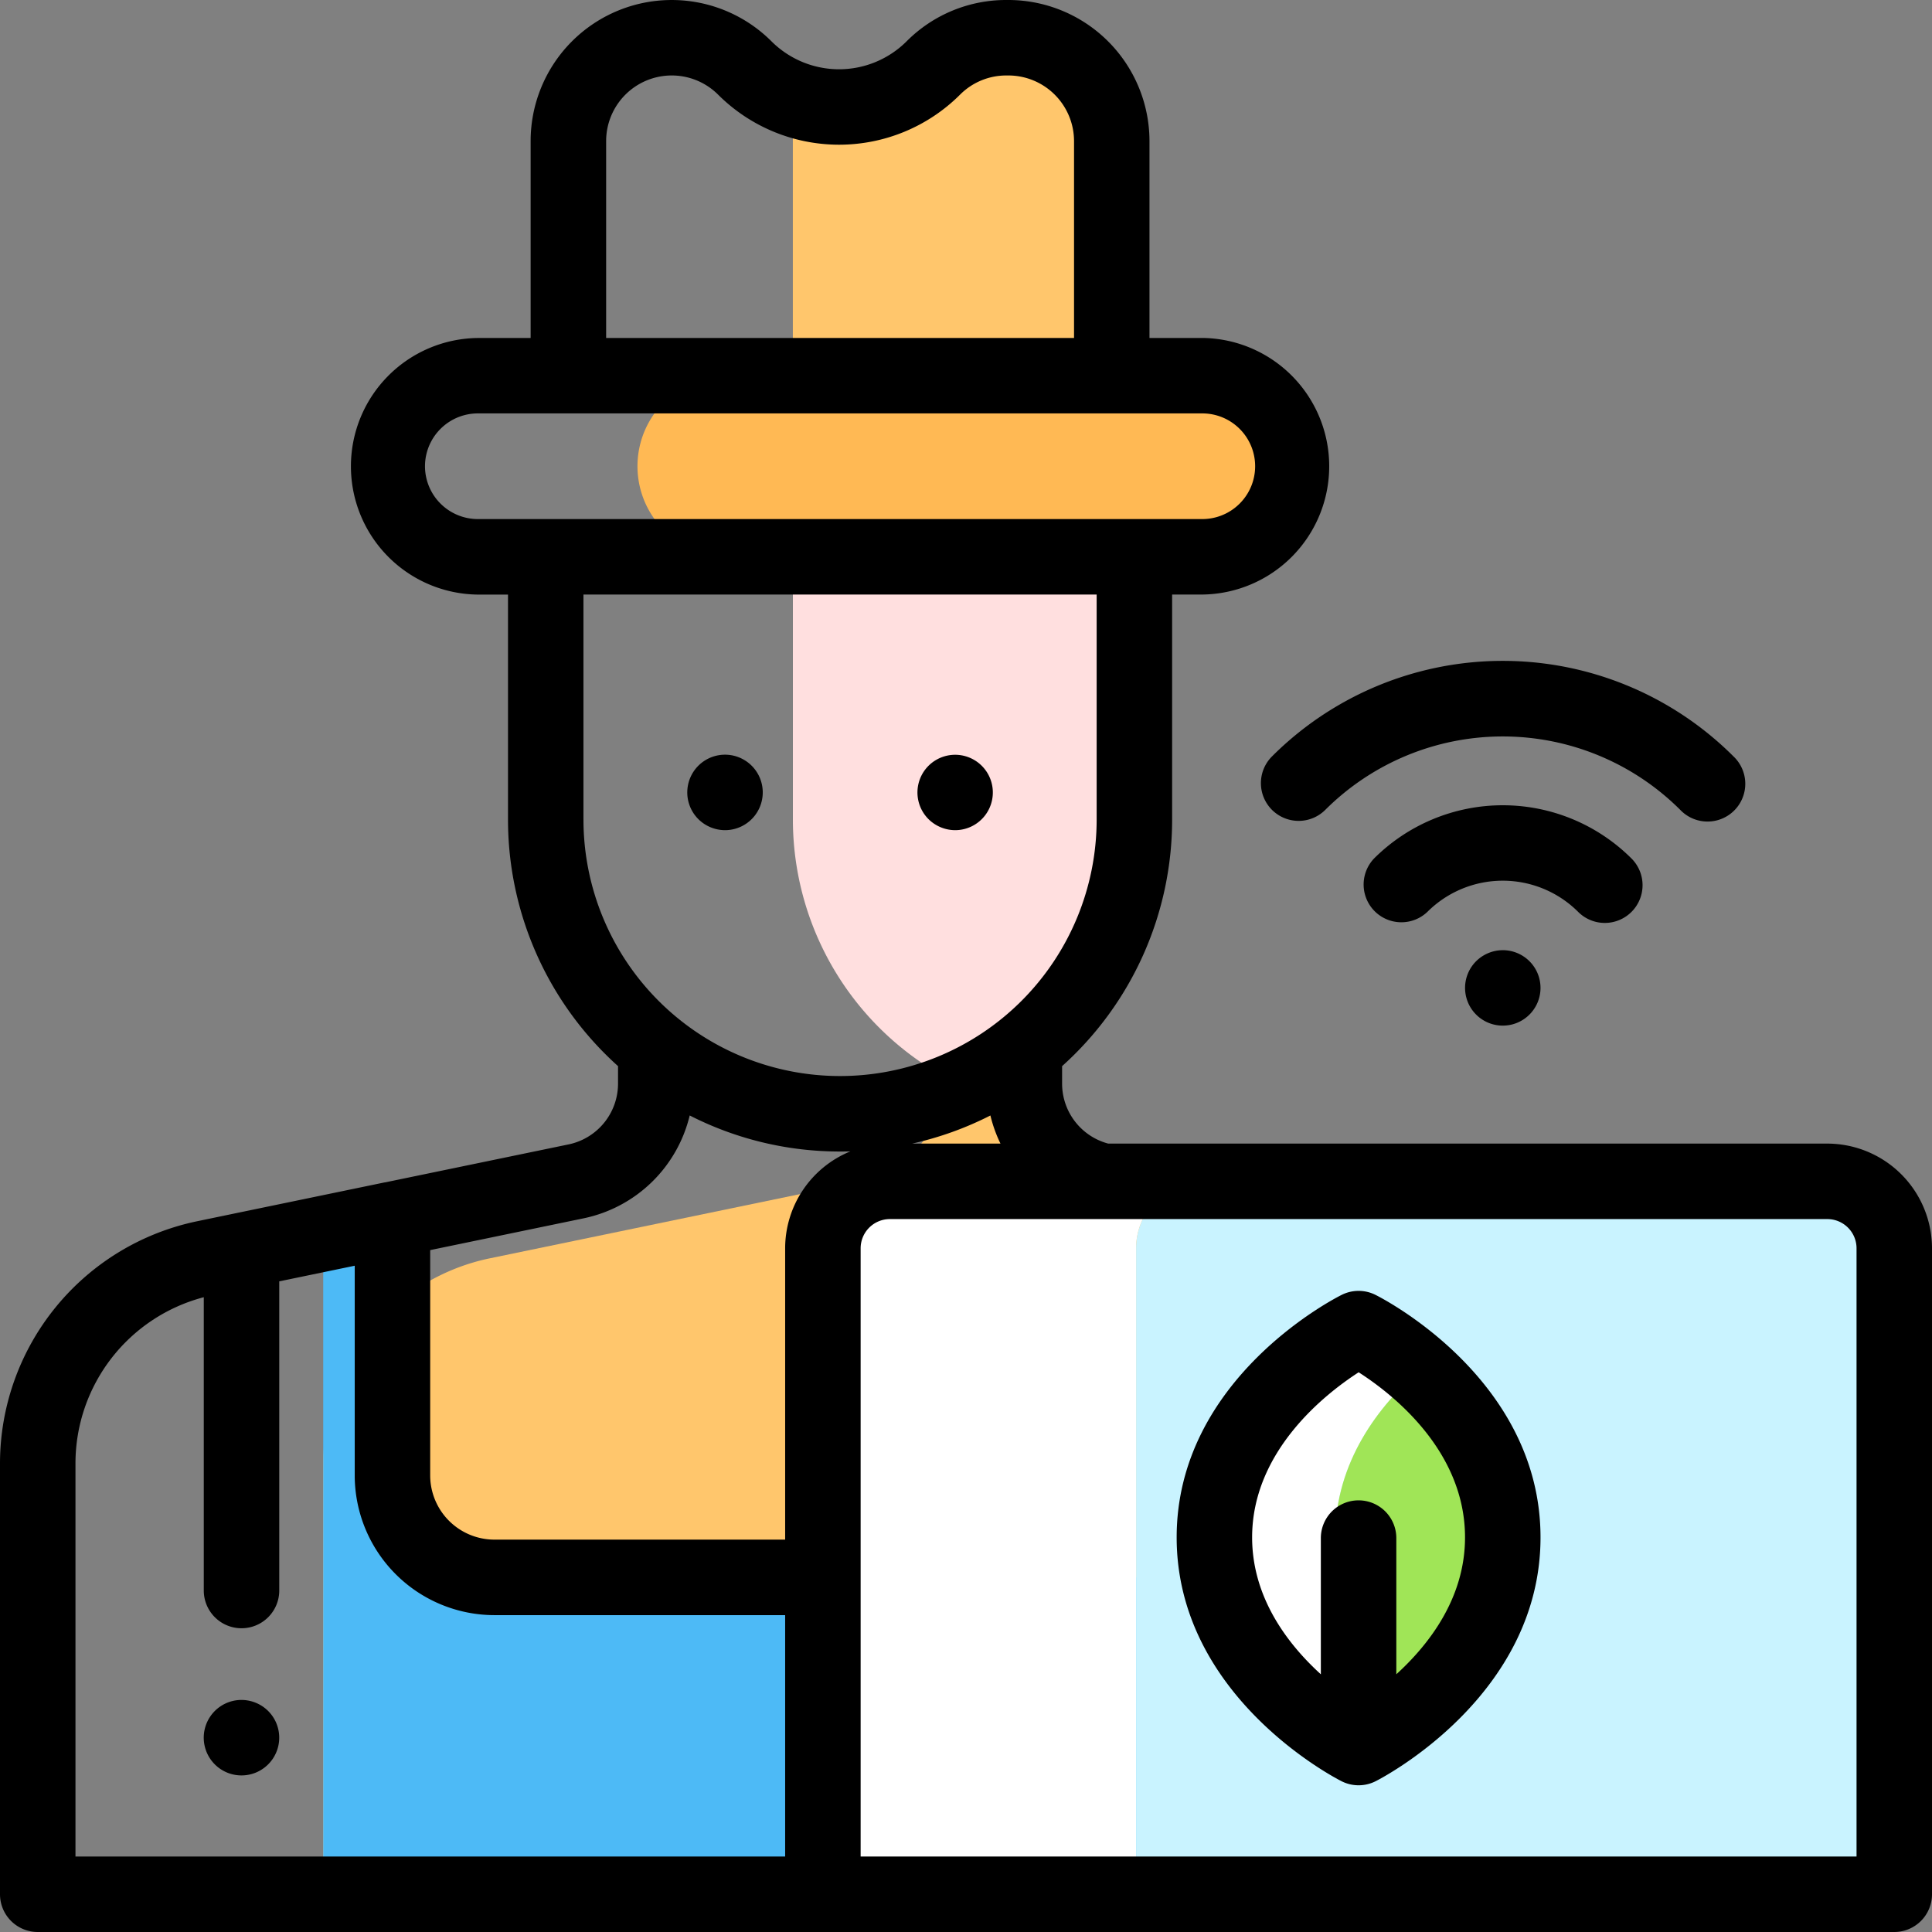 <svg data-name="043-farmer" xmlns="http://www.w3.org/2000/svg" width="125.583" height="125.583" viewBox="0 0 125.583 125.583">
    <rect x="0" y="0" width="125.583" height="125.583" fill="#808080" stroke="none"/>
    <path data-name="Path 7482" d="M211.3 105.445a5.886 5.886 0 0 0-5.887-5.887h-30.901a5.887 5.887 0 0 0 0 11.773h30.905a5.886 5.886 0 0 0 5.883-5.886zm0 0" transform="translate(-127.265 -75.139)" style="fill:#ffb954"/>
    <path data-name="Path 7483" d="M224.137 10H224a6.718 6.718 0 0 0-4.75 1.968 8.664 8.664 0 0 1-9.125 2v18h20.725V16.717A6.717 6.717 0 0 0 224.137 10zm0 0" transform="translate(-158.589 -7.547)" style="fill:#ffc66c"/>
    <path data-name="Path 7484" d="m160.463 280.781-24.069-5a6.473 6.473 0 0 1-5.156-6.338v-5.779h-5.4v5.776a6.474 6.474 0 0 1-5.16 6.339l-24.188 5.007a13.578 13.578 0 0 0-10.825 13.3v28.041h85.614v-28.052a13.577 13.577 0 0 0-10.816-13.294zm0 0" transform="translate(-64.652 -198.993)" style="fill:#ffc66c"/>
    <path data-name="Path 7485" d="M153.672 327.633v15.546a6.626 6.626 0 0 1-6.625 6.626H96.79a6.626 6.626 0 0 1-6.625-6.626v-15.546l-4.5.931V370.4h72.5v-41.836zm0 0" transform="translate(-64.655 -247.271)" style="fill:#4dbaf6"/>
    <path data-name="Path 7486" d="M221.228 181.994a19.132 19.132 0 0 0 11.1-17.364v-17.071h-22.2v17.071a19.133 19.133 0 0 0 11.1 17.364zm0 0" transform="translate(-158.589 -111.365)" style="fill:#ffdfdf"/>
    <path data-name="Path 7487" d="M242.789 313.066h-20.358a4.353 4.353 0 0 0-4.353 4.353v41.989h20.358v-41.989a4.353 4.353 0 0 1 4.353-4.353zm0 0" transform="translate(-164.588 -236.278)" style="fill:#fff"/>
    <path data-name="Path 7488" d="M346.007 313.066h-40.576a4.353 4.353 0 0 0-4.353 4.353v41.989h49.282v-41.989a4.353 4.353 0 0 0-4.353-4.353zm0 0" transform="translate(-227.23 -236.278)" style="fill:#c9f3ff"/>
    <path data-name="Path 7489" d="M329.677 365.665c0-4.945 2.88-8.575 5.448-10.832a20.43 20.43 0 0 0-3.924-2.739s-9.372 4.653-9.372 13.571 9.372 13.661 9.372 13.661a20.728 20.728 0 0 0 3.924-2.777c-2.568-2.281-5.448-5.94-5.448-10.884zm0 0" transform="translate(-242.89 -265.732)" style="fill:#fff"/>
    <path data-name="Path 7490" d="M364.724 374.093c0-4.945-2.88-8.575-5.448-10.832-2.568 2.256-5.448 5.887-5.448 10.832s2.88 8.6 5.448 10.884c2.568-2.277 5.448-5.94 5.448-10.884zm0 0" transform="translate(-267.041 -274.161)" style="fill:#a0e557"/>
    <path data-name="Path 7491" d="M118.778 74.336h-46.74a4.034 4.034 0 0 1-3-3.885V69.3a21.536 21.536 0 0 0 7.152-16.035V38.646h1.962a8.34 8.34 0 0 0 0-16.679h-3.434V9.17A9.181 9.181 0 0 0 65.548 0h-.132a9.113 9.113 0 0 0-6.485 2.686 6.218 6.218 0 0 1-8.784 0A9.171 9.171 0 0 0 34.492 9.17v12.8h-3.433a8.34 8.34 0 0 0 0 16.679h1.962v14.616A21.537 21.537 0 0 0 40.173 69.3v1.148a4.037 4.037 0 0 1-3.2 3.937l-11.948 2.473h-.022l-9.786 2.026-.029.006-2.408.5A16.092 16.092 0 0 0 0 95.089v28.041a2.453 2.453 0 0 0 2.453 2.453H123.13a2.453 2.453 0 0 0 2.453-2.453V81.142a6.813 6.813 0 0 0-6.805-6.806zm-53.745 0h-5.742a21.444 21.444 0 0 0 5.087-1.828 8.9 8.9 0 0 0 .655 1.828zM39.4 9.17a4.265 4.265 0 0 1 7.281-3.015 11.129 11.129 0 0 0 15.721 0 4.238 4.238 0 0 1 3.016-1.249h.132a4.271 4.271 0 0 1 4.264 4.264v12.8H39.4V9.17zM27.625 30.306a3.438 3.438 0 0 1 3.434-3.434h47.093a3.434 3.434 0 0 1 0 6.868H31.059a3.438 3.438 0 0 1-3.434-3.434zm10.3 22.959V38.646h33.359v14.619a16.679 16.679 0 0 1-33.358 0zm.036 25.923a8.968 8.968 0 0 0 6.871-6.681 21.447 21.447 0 0 0 9.772 2.343c.226 0 .451 0 .676-.011a6.814 6.814 0 0 0-4.244 6.3v18.939h-18.9a4.178 4.178 0 0 1-4.173-4.173V81.259zM4.906 95.089a11.17 11.17 0 0 1 8.34-10.768v19.065a2.453 2.453 0 0 0 4.906 0V83.29l4.906-1.016v13.634a9.089 9.089 0 0 0 9.078 9.078h18.9v15.691H4.906zm115.772 25.589H55.943V81.142a1.9 1.9 0 0 1 1.9-1.9h60.935a1.9 1.9 0 0 1 1.9 1.9zm0 0"/>
    <path data-name="Path 7492" d="M15.698 110.499a2.453 2.453 0 1 0 1.734.719 2.472 2.472 0 0 0-1.734-.719zm0 0"/>
    <path data-name="Path 7493" d="M62.088 53.962a2.45 2.45 0 1 0-1.736-.719 2.471 2.471 0 0 0 1.736.719zm0 0"/>
    <path data-name="Path 7494" d="M47.126 53.962a2.453 2.453 0 1 0-1.734-.719 2.471 2.471 0 0 0 1.734.719zm0 0"/>
    <path data-name="Path 7495" d="M89.401 84.165a2.452 2.452 0 0 0-2.181 0c-.439.217-10.735 5.447-10.735 15.768s10.28 15.628 10.718 15.849a2.452 2.452 0 0 0 2.215 0c.437-.221 10.718-5.542 10.718-15.849S89.839 84.382 89.401 84.165zm1.362 24.667v-8.854a2.453 2.453 0 1 0-4.906 0v8.854c-2.147-1.955-4.467-4.974-4.467-8.9 0-5.6 4.737-9.316 6.925-10.731 2.194 1.406 6.914 5.09 6.914 10.731.001 3.926-2.32 6.945-4.466 8.899zm0 0"/>
    <path data-name="Path 7496" d="M104.317 59.992a2.453 2.453 0 0 0 1.734-4.187 11.846 11.846 0 0 0-16.737 0 2.453 2.453 0 0 0 3.468 3.468 6.937 6.937 0 0 1 9.8 0 2.445 2.445 0 0 0 1.735.719zm0 0"/>
    <path data-name="Path 7497" d="M82.679 52.64a2.453 2.453 0 0 0 3.469 0 16.33 16.33 0 0 1 23.068 0 2.453 2.453 0 1 0 3.468-3.468 21.217 21.217 0 0 0-30.006 0 2.454 2.454 0 0 0 .001 3.468zm0 0"/>
    <path data-name="Path 7498" d="M95.949 62.482a2.452 2.452 0 1 0 1.734-.719 2.472 2.472 0 0 0-1.734.719zm0 0"/>
</svg>
